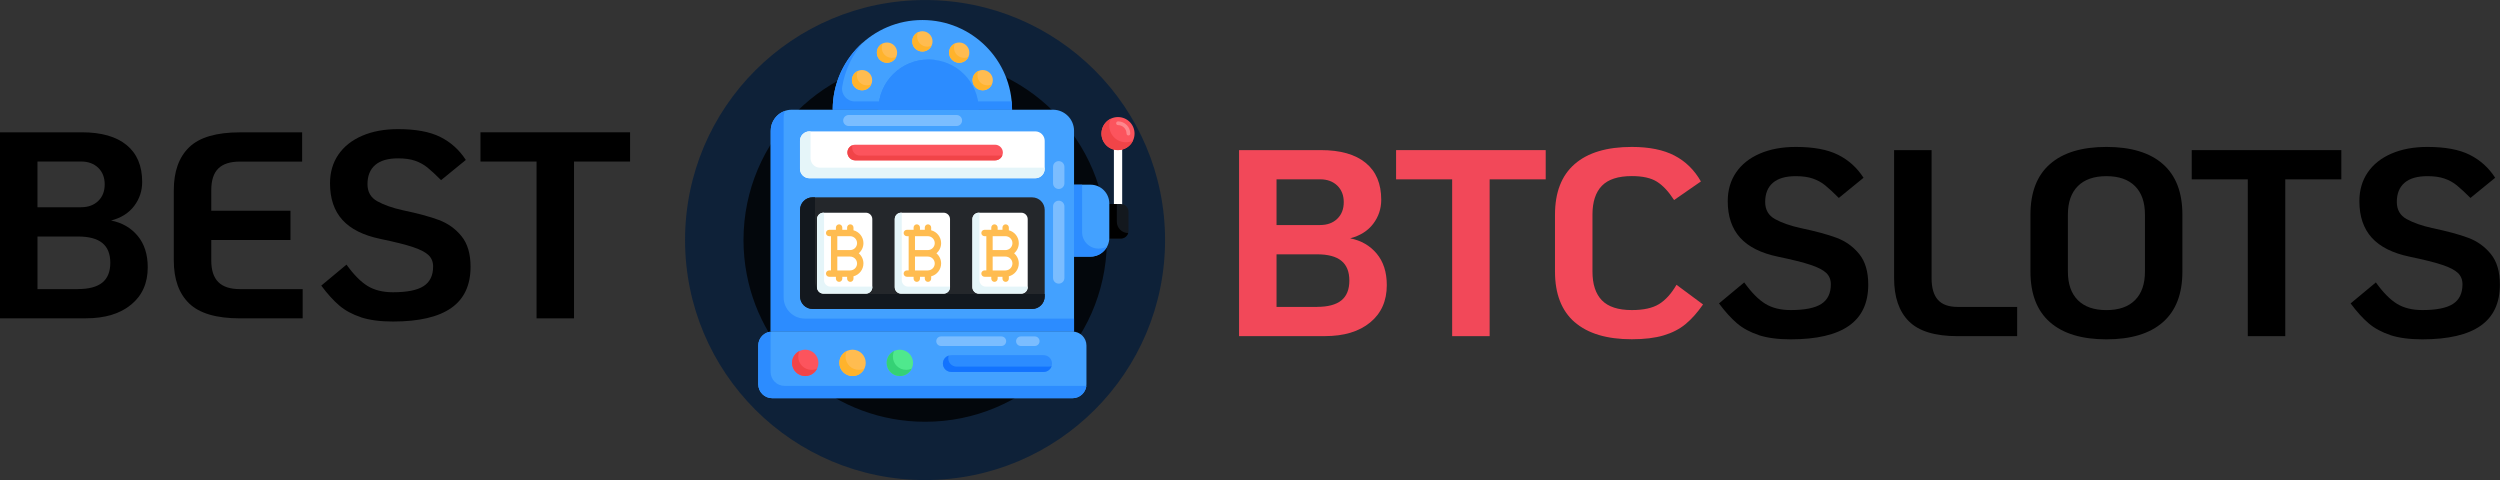 <?xml version="1.0" encoding="UTF-8"?>
<svg id="Layer_2" data-name="Layer 2" xmlns="http://www.w3.org/2000/svg" viewBox="0 0 643.01 123.48">
  <rect x="0" y="0" width="643.01" height="123.48" fill="#333333" stroke="none"/>
  <defs>
    <style>
      .cls-1 {
        fill: #e5f5f9;
      }

      .cls-1, .cls-2, .cls-3, .cls-4, .cls-5, .cls-6, .cls-7, .cls-8, .cls-9, .cls-10, .cls-11, .cls-12, .cls-13, .cls-14, .cls-15, .cls-16, .cls-17 {
        stroke-width: 0px;
      }

      .cls-2 {
        fill: #1273ff;
      }

      .cls-3 {
        fill: #ffbc50;
      }

      .cls-4 {
        fill: #35d175;
      }

      .cls-5 {
        fill: #fc545d;
      }

      .cls-7 {
        fill: #13181e;
      }

      .cls-8 {
        fill: #2c8cff;
      }

      .cls-9 {
        fill: #43a1ff;
      }

      .cls-10 {
        fill: #0e2138;
      }

      .cls-18 {
        opacity: .3;
      }

      .cls-11 {
        fill: #03070c;
      }

      .cls-12 {
        fill: #24272b;
      }

      .cls-13 {
        fill: #fff;
      }

      .cls-14 {
        fill: #f14448;
      }

      .cls-15 {
        fill: #f24859;
      }

      .cls-16 {
        fill: #ffb32c;
      }

      .cls-17 {
        fill: #4fe88d;
      }
    </style>
  </defs>
  <g id="Layer_1-2" data-name="Layer 1">
    <g>
      <g>
        <path class="cls-15" d="m318.69,38.61h21.05c5.01,0,8.85,1.09,11.52,3.28,2.67,2.19,4,5.35,4,9.5,0,2.28-.68,4.33-2.05,6.15-1.37,1.82-3.35,3.08-5.95,3.76,2.82.55,5.1,1.86,6.83,3.93,1.73,2.07,2.6,4.77,2.6,8.1,0,4.06-1.42,7.26-4.27,9.6-2.85,2.35-6.73,3.52-11.65,3.52h-22.08v-47.85Zm20.85,19.27c1.82,0,3.29-.53,4.41-1.61,1.12-1.07,1.67-2.5,1.67-4.27s-.56-3.2-1.67-4.27c-1.12-1.07-2.59-1.61-4.41-1.61h-11.21v11.76h11.21Zm-.82,21.05c2.83,0,4.92-.56,6.29-1.67,1.37-1.12,2.05-2.81,2.05-5.09s-.68-3.98-2.05-5.09c-1.37-1.12-3.46-1.67-6.29-1.67h-10.39v13.53h10.39Z"/>
        <path class="cls-15" d="m373.5,46.13h-14.42v-7.52h38.48v7.52h-14.42v40.33h-9.64v-40.33Z"/>
        <path class="cls-15" d="m405.01,82.87c-3.37-2.94-5.06-7.28-5.06-13.02v-14.63c0-5.74,1.68-10.08,5.06-13.02,3.37-2.94,8.27-4.41,14.7-4.41,4.47,0,8.12.74,10.97,2.22,2.85,1.48,5.11,3.7,6.8,6.66l-6.9,4.78c-1.41-2.19-2.88-3.76-4.41-4.72s-3.68-1.44-6.46-1.44c-3.51,0-6.07.83-7.69,2.49-1.62,1.66-2.43,4.14-2.43,7.42v14.63c0,3.28.81,5.75,2.43,7.42,1.62,1.66,4.18,2.5,7.69,2.5,3.01,0,5.34-.51,7.01-1.54,1.66-1.03,3.16-2.68,4.48-4.96l6.83,5.06c-1.46,2.1-2.96,3.78-4.51,5.06-1.55,1.28-3.43,2.24-5.64,2.9-2.21.66-4.93.99-8.17.99-6.42,0-11.32-1.47-14.7-4.41Z"/>
        <path class="cls-6" d="m452.35,86.18c-2.21-.73-4.07-1.73-5.57-3.01-1.5-1.28-3.05-2.98-4.65-5.13l6.49-5.4c1.87,2.6,3.68,4.43,5.43,5.5,1.75,1.07,3.93,1.61,6.53,1.61,3.6,0,6.22-.52,7.86-1.57,1.64-1.05,2.46-2.73,2.46-5.06,0-1.18-.39-2.15-1.16-2.9-.78-.75-2.11-1.45-4-2.08-1.89-.64-4.71-1.34-8.44-2.12-4.37-.91-7.62-2.54-9.74-4.89-2.12-2.35-3.18-5.48-3.18-9.4,0-2.82.72-5.29,2.15-7.38,1.44-2.1,3.47-3.71,6.12-4.85,2.64-1.14,5.72-1.71,9.23-1.71,4.56,0,8.18.67,10.87,2.02,2.69,1.34,4.88,3.31,6.56,5.91l-6.36,5.19c-1.41-1.41-2.59-2.49-3.52-3.25s-1.99-1.33-3.18-1.74c-1.19-.41-2.64-.61-4.38-.61-2.6,0-4.56.57-5.88,1.71-1.32,1.14-1.98,2.78-1.98,4.92,0,2.01.84,3.48,2.53,4.41,1.69.93,3.85,1.7,6.49,2.29,3.92.82,7.04,1.66,9.36,2.53,2.32.87,4.26,2.26,5.81,4.17,1.55,1.91,2.32,4.53,2.32,7.86,0,4.74-1.65,8.27-4.96,10.59-3.3,2.32-8.3,3.49-15,3.49-3.28,0-6.03-.37-8.24-1.09Z"/>
        <path class="cls-6" d="m490.96,82.63c-2.53-2.55-3.79-6.24-3.79-11.07v-32.95h9.64v32.95c0,2.51.55,4.36,1.64,5.57,1.09,1.21,2.78,1.81,5.06,1.81h15.31v7.52h-15.31c-5.83,0-10.01-1.28-12.54-3.83Z"/>
        <path class="cls-6" d="m527.26,82.87c-3.35-2.94-5.02-7.28-5.02-13.02v-14.63c0-5.74,1.67-10.08,5.02-13.02,3.35-2.94,8.19-4.41,14.52-4.41s11.18,1.47,14.52,4.41c3.35,2.94,5.02,7.28,5.02,13.02v14.63c0,5.74-1.67,10.08-5.02,13.02-3.35,2.94-8.19,4.41-14.52,4.41s-11.17-1.47-14.52-4.41Zm21.87-5.67c1.71-1.71,2.56-4.16,2.56-7.35v-14.63c0-3.19-.85-5.64-2.56-7.35-1.71-1.71-4.16-2.56-7.35-2.56s-5.64.85-7.35,2.56c-1.71,1.71-2.56,4.16-2.56,7.35v14.63c0,3.19.85,5.64,2.56,7.35,1.71,1.71,4.16,2.56,7.35,2.56s5.64-.85,7.35-2.56Z"/>
        <path class="cls-6" d="m578.14,46.13h-14.42v-7.52h38.48v7.52h-14.42v40.33h-9.64v-40.33Z"/>
        <path class="cls-6" d="m614.81,86.18c-2.21-.73-4.07-1.73-5.57-3.01-1.5-1.28-3.05-2.98-4.65-5.13l6.49-5.4c1.87,2.6,3.68,4.43,5.43,5.5,1.75,1.07,3.93,1.61,6.53,1.61,3.6,0,6.22-.52,7.86-1.57,1.64-1.05,2.46-2.73,2.46-5.06,0-1.18-.39-2.15-1.16-2.9-.78-.75-2.11-1.45-4-2.08-1.89-.64-4.71-1.34-8.44-2.12-4.37-.91-7.62-2.54-9.74-4.89-2.12-2.35-3.18-5.48-3.18-9.4,0-2.82.72-5.29,2.15-7.38,1.44-2.1,3.47-3.71,6.12-4.85,2.64-1.14,5.72-1.71,9.23-1.71,4.56,0,8.18.67,10.87,2.02,2.69,1.34,4.88,3.31,6.56,5.91l-6.36,5.19c-1.41-1.41-2.59-2.49-3.52-3.25s-1.99-1.33-3.18-1.74c-1.19-.41-2.64-.61-4.38-.61-2.6,0-4.56.57-5.88,1.71-1.32,1.14-1.98,2.78-1.98,4.92,0,2.01.84,3.48,2.53,4.41,1.69.93,3.85,1.7,6.49,2.29,3.92.82,7.04,1.66,9.36,2.53,2.32.87,4.26,2.26,5.81,4.17,1.55,1.91,2.32,4.53,2.32,7.86,0,4.74-1.65,8.27-4.96,10.59-3.3,2.32-8.3,3.49-15,3.49-3.28,0-6.03-.37-8.24-1.09Z"/>
      </g>
      <g>
        <path class="cls-6" d="m0,34.03h21.05c5.01,0,8.85,1.09,11.52,3.28,2.67,2.19,4,5.35,4,9.5,0,2.28-.68,4.33-2.05,6.15-1.37,1.82-3.35,3.08-5.95,3.76,2.82.55,5.1,1.86,6.83,3.93,1.73,2.07,2.6,4.77,2.6,8.1,0,4.06-1.42,7.26-4.27,9.6-2.85,2.35-6.73,3.52-11.65,3.52H0v-47.85Zm20.85,19.27c1.82,0,3.29-.53,4.41-1.61,1.12-1.07,1.67-2.5,1.67-4.27s-.56-3.2-1.67-4.27c-1.12-1.07-2.59-1.61-4.41-1.61h-11.21v11.76h11.21Zm-.82,21.05c2.83,0,4.92-.56,6.29-1.67,1.37-1.12,2.05-2.81,2.05-5.09s-.68-3.98-2.05-5.09c-1.37-1.12-3.46-1.67-6.29-1.67h-10.39v13.53h10.39Z"/>
        <path class="cls-6" d="m48.66,78.05c-2.64-2.55-3.96-6.24-3.96-11.07v-18.04c0-4.83,1.32-8.52,3.96-11.07,2.64-2.55,6.99-3.83,13.06-3.83h15.99v7.52h-15.99c-2.51,0-4.36.59-5.57,1.78-1.21,1.19-1.81,3.05-1.81,5.6v5.26h20.37v7.52h-20.37v5.26c0,2.51.6,4.36,1.81,5.57,1.21,1.21,3.06,1.81,5.57,1.81h16.13v7.52h-16.13c-6.06,0-10.41-1.28-13.06-3.83Z"/>
        <path class="cls-6" d="m92.85,81.6c-2.21-.73-4.07-1.73-5.57-3.01-1.5-1.28-3.05-2.98-4.65-5.13l6.49-5.4c1.87,2.6,3.68,4.43,5.43,5.5,1.75,1.07,3.93,1.61,6.53,1.61,3.6,0,6.22-.52,7.86-1.57,1.64-1.05,2.46-2.73,2.46-5.06,0-1.18-.39-2.15-1.16-2.9-.78-.75-2.11-1.45-4-2.08-1.89-.64-4.71-1.34-8.44-2.12-4.37-.91-7.62-2.54-9.74-4.89-2.12-2.35-3.18-5.48-3.18-9.4,0-2.82.72-5.29,2.15-7.38,1.44-2.1,3.47-3.71,6.12-4.85,2.64-1.14,5.72-1.71,9.23-1.71,4.56,0,8.18.67,10.87,2.02,2.69,1.34,4.88,3.31,6.56,5.91l-6.36,5.19c-1.41-1.41-2.59-2.49-3.52-3.25-.93-.75-1.99-1.33-3.18-1.74-1.19-.41-2.64-.61-4.37-.61-2.6,0-4.56.57-5.88,1.71-1.32,1.14-1.98,2.78-1.98,4.92,0,2.01.84,3.48,2.53,4.41,1.69.93,3.85,1.7,6.49,2.29,3.92.82,7.04,1.66,9.36,2.53,2.32.87,4.26,2.26,5.81,4.17,1.55,1.91,2.32,4.53,2.32,7.86,0,4.74-1.65,8.27-4.96,10.59-3.3,2.32-8.3,3.49-15,3.49-3.28,0-6.03-.37-8.24-1.09Z"/>
        <path class="cls-6" d="m138,41.55h-14.42v-7.52h38.48v7.52h-14.42v40.33h-9.64v-40.33Z"/>
      </g>
      <g id="_57" data-name="57">
        <g>
          <circle class="cls-10" cx="237.93" cy="61.74" r="61.73"/>
          <path class="cls-11" d="m284.68,61.75c0,.28,0,.57,0,.85-.45,25.43-21.19,45.88-46.72,45.88-22.79,0-41.76-16.3-45.89-37.89-.55-2.86-.84-5.82-.84-8.84,0-25.8,20.92-46.73,46.73-46.73s46.73,20.93,46.73,46.73Z"/>
          <g>
            <path class="cls-13" d="m286.5,34.12h2.13v23.17h-2.13v-23.17Z"/>
            <path class="cls-9" d="m276.25,33.66v51.62h-78.02v-51.62c0-3.01,2.44-5.44,5.44-5.44h67.14c3.01,0,5.44,2.44,5.44,5.44Z"/>
            <path class="cls-8" d="m276.25,81.94v3.34h-78.02v-51.62c0-2.38,1.52-4.39,3.64-5.13-.2.56-.31,1.16-.31,1.79v46.18c0,3.01,2.44,5.44,5.45,5.44h69.24Z"/>
            <path class="cls-9" d="m260.3,28.22h-46.13c0-12.75,10.31-23.07,23.07-23.07s23.07,10.31,23.07,23.07Z"/>
            <path class="cls-8" d="m260.3,28.22h-46.13c0-6.93,3.04-13.14,7.87-17.35-2.79,3.16-4.7,7.09-5.42,11.43-.32,1.98,1.21,3.78,3.21,3.78h40.37c.07.7.11,1.42.11,2.14Z"/>
            <path class="cls-8" d="m251.74,28.22h-25.81c0-7.13,5.77-12.91,12.91-12.91s12.91,5.77,12.91,12.91Z"/>
            <path class="cls-8" d="m240.52,15.42c-6.34.82-11.22,6.23-11.22,12.8h-3.37c0-7.14,5.77-12.91,12.9-12.91.57,0,1.14.04,1.69.11Z"/>
            <path class="cls-13" d="m268.7,36.22v7.19c0,1.34-1.09,2.43-2.43,2.43h-58.08c-1.34,0-2.43-1.09-2.43-2.43v-7.19c0-1.33,1.09-2.43,2.43-2.43h58.08c1.33,0,2.43,1.09,2.43,2.43Z"/>
            <path class="cls-1" d="m268.7,43.13v.29c0,1.33-1.08,2.43-2.43,2.43h-58.08c-1.34,0-2.43-1.09-2.43-2.43v-7.19c0-1.33,1.09-2.43,2.43-2.43h.29v6.9c0,1.33,1.08,2.43,2.43,2.43h57.79Z"/>
            <path class="cls-12" d="m209.01,50.76h56.46c1.79,0,3.23,1.45,3.23,3.23v22.25c0,1.78-1.46,3.23-3.23,3.23h-56.46c-1.78,0-3.23-1.46-3.23-3.23v-22.25c0-1.79,1.45-3.23,3.23-3.23Z"/>
            <path class="cls-7" d="m268.7,75.62v.61c0,1.78-1.45,3.23-3.23,3.23h-56.47c-1.78,0-3.23-1.46-3.23-3.23v-22.25c0-1.79,1.45-3.23,3.23-3.23h.62v21.63c0,1.78,1.46,3.23,3.23,3.23h55.84Z"/>
            <path class="cls-13" d="m264.33,73.87v-17.51c0-.91-.74-1.65-1.65-1.65h-10.92c-.91,0-1.65.74-1.65,1.65v17.51c0,.91.74,1.65,1.65,1.65h10.92c.91,0,1.65-.74,1.65-1.65Z"/>
            <path class="cls-13" d="m244.35,73.87v-17.51c0-.91-.74-1.65-1.65-1.65h-10.92c-.91,0-1.65.74-1.65,1.65v17.51c0,.91.74,1.65,1.65,1.65h10.92c.91,0,1.65-.74,1.65-1.65Z"/>
            <path class="cls-13" d="m224.36,73.87v-17.51c0-.91-.74-1.65-1.65-1.65h-10.92c-.91,0-1.65.74-1.65,1.65v17.51c0,.91.74,1.65,1.65,1.65h10.92c.91,0,1.65-.74,1.65-1.65Z"/>
            <g>
              <g>
                <path class="cls-1" d="m250.1,56.36v17.51c0,.91.74,1.65,1.65,1.65h10.92c.92,0,1.65-.74,1.65-1.65v-.15h-10.76c-.91,0-1.65-.74-1.65-1.65v-17.36h-.16c-.91,0-1.65.74-1.65,1.65Z"/>
                <path class="cls-1" d="m230.14,56.36v17.51c0,.91.72,1.65,1.65,1.65h10.91c.92,0,1.65-.74,1.65-1.65v-.15h-10.76c-.91,0-1.65-.74-1.65-1.65v-17.36h-.15c-.92,0-1.65.74-1.65,1.65Z"/>
              </g>
              <path class="cls-1" d="m210.15,56.36v17.51c0,.91.72,1.65,1.65,1.65h10.92c.91,0,1.65-.74,1.65-1.65v-.15h-10.77c-.91,0-1.65-.74-1.65-1.65v-17.36h-.15c-.92,0-1.65.74-1.65,1.65Z"/>
            </g>
            <g>
              <path class="cls-3" d="m239.85,10.64c0,1.46-1.17,2.61-2.61,2.61s-2.61-1.15-2.61-2.61,1.17-2.61,2.61-2.61,2.61,1.17,2.61,2.61Z"/>
              <path class="cls-16" d="m239.59,11.75c-.41.89-1.32,1.5-2.35,1.5-1.44,0-2.61-1.15-2.61-2.6,0-1.04.61-1.95,1.5-2.37-.15.34-.24.71-.24,1.11,0,1.46,1.17,2.61,2.6,2.61.39,0,.77-.08,1.1-.24Z"/>
              <path class="cls-3" d="m249.32,13.54c0,1.46-1.17,2.61-2.61,2.61s-2.61-1.15-2.61-2.61,1.17-2.61,2.61-2.61,2.61,1.17,2.61,2.61Z"/>
              <path class="cls-16" d="m249.08,14.63c-.41.9-1.32,1.51-2.37,1.51-1.43,0-2.6-1.15-2.6-2.6,0-1.04.61-1.95,1.5-2.37-.15.34-.24.71-.24,1.11,0,1.46,1.17,2.6,2.6,2.6.4,0,.77-.09,1.11-.25Z"/>
              <path class="cls-3" d="m230.75,13.54c0,1.46-1.17,2.61-2.61,2.61s-2.61-1.15-2.61-2.61,1.17-2.61,2.61-2.61,2.61,1.17,2.61,2.61Z"/>
              <path class="cls-16" d="m230.5,14.63c-.41.9-1.32,1.51-2.36,1.51-1.44,0-2.61-1.15-2.61-2.6,0-1.04.61-1.95,1.5-2.37-.15.34-.24.71-.24,1.11,0,1.46,1.17,2.6,2.6,2.6.4,0,.77-.09,1.11-.25Z"/>
              <path class="cls-3" d="m255.36,20.62c0,1.46-1.17,2.61-2.61,2.61s-2.61-1.15-2.61-2.61,1.17-2.61,2.61-2.61,2.61,1.17,2.61,2.61Z"/>
              <path class="cls-16" d="m255.11,21.71c-.41.9-1.32,1.51-2.36,1.51-1.44,0-2.61-1.15-2.61-2.61,0-1.03.61-1.94,1.5-2.36-.15.34-.24.71-.24,1.11,0,1.46,1.17,2.6,2.6,2.6.4,0,.77-.09,1.11-.25Z"/>
              <path class="cls-3" d="m224.33,20.62c0,1.46-1.17,2.61-2.61,2.61s-2.61-1.15-2.61-2.61,1.17-2.61,2.61-2.61,2.61,1.17,2.61,2.61Z"/>
              <path class="cls-16" d="m224.09,21.71c-.41.9-1.32,1.51-2.37,1.51-1.43,0-2.6-1.15-2.6-2.61,0-1.03.61-1.94,1.5-2.35-.16.33-.25.71-.25,1.1,0,1.46,1.18,2.6,2.61,2.6.4,0,.77-.09,1.11-.25Z"/>
            </g>
            <path class="cls-9" d="m279.44,88.88v9.94c0,1.99-1.61,3.6-3.6,3.6h-77.22c-1.99,0-3.6-1.61-3.6-3.6v-9.94c0-1.99,1.61-3.6,3.6-3.6h77.22c1.99,0,3.6,1.61,3.6,3.6Z"/>
            <path class="cls-8" d="m279.42,99.23c-.19,1.79-1.73,3.19-3.57,3.19h-77.22c-1.99,0-3.6-1.61-3.6-3.6v-9.94c0-1.85,1.4-3.38,3.19-3.57-.02.14-.02.27-.02.4v9.94c0,1.99,1.61,3.6,3.6,3.6h77.22c.14,0,.27,0,.4-.02Z"/>
            <path class="cls-3" d="m240.84,65.16c.75-.63,1.22-1.57,1.22-2.62,0-1.59-1.09-2.93-2.56-3.31v-.71c0-.45-.37-.82-.82-.82s-.82.37-.82.82v.59h-1.24v-.59c0-.45-.37-.82-.82-.82s-.82.37-.82.82v.59h-1.74c-.45,0-.82.37-.82.82s.37.82.82.82h.47v4.39s0,0,0,.01c0,0,0,0,0,.01v4.39h-.47c-.45,0-.82.37-.82.82s.37.82.82.82h1.74v.49c0,.45.37.82.82.82s.82-.37.82-.82v-.49h1.24v.49c0,.45.37.82.82.82s.82-.37.82-.82v-.61c1.47-.38,2.56-1.72,2.56-3.31,0-1.05-.48-1.99-1.22-2.62Zm-.42-2.62c0,.98-.8,1.78-1.78,1.78h-3.3v-3.57h3.3c.98,0,1.78.8,1.78,1.78Zm-1.78,7.02h-3.3v-3.57h3.3c.98,0,1.78.8,1.78,1.78s-.8,1.78-1.78,1.78Z"/>
            <path class="cls-3" d="m260.82,65.16c.75-.63,1.22-1.57,1.22-2.62,0-1.59-1.09-2.93-2.56-3.31v-.71c0-.45-.37-.82-.82-.82s-.82.37-.82.82v.59h-1.24v-.59c0-.45-.37-.82-.82-.82s-.82.37-.82.82v.59h-1.74c-.45,0-.82.37-.82.82s.37.82.82.82h.47v4.39s0,0,0,.01c0,0,0,0,0,.01v4.39h-.47c-.45,0-.82.37-.82.82s.37.82.82.82h1.74v.49c0,.45.37.82.82.82s.82-.37.82-.82v-.49h1.24v.49c0,.45.37.82.82.82s.82-.37.82-.82v-.61c1.47-.38,2.56-1.72,2.56-3.31,0-1.05-.48-1.99-1.22-2.62Zm-.42-2.62c0,.98-.8,1.78-1.78,1.78h-3.3v-3.57h3.3c.98,0,1.78.8,1.78,1.78Zm-1.78,7.02h-3.3v-3.57h3.3c.98,0,1.78.8,1.78,1.78s-.8,1.78-1.78,1.78Z"/>
            <path class="cls-3" d="m220.86,65.16c.75-.63,1.22-1.57,1.22-2.62,0-1.59-1.09-2.93-2.56-3.31v-.71c0-.45-.37-.82-.82-.82s-.82.37-.82.82v.59h-1.24v-.59c0-.45-.37-.82-.82-.82s-.82.37-.82.82v.59h-1.74c-.45,0-.82.37-.82.82s.37.82.82.82h.47v4.39s0,0,0,.01c0,0,0,0,0,.01v4.39h-.47c-.45,0-.82.37-.82.82s.37.82.82.82h1.74v.49c0,.45.37.82.82.82s.82-.37.82-.82v-.49h1.24v.49c0,.45.37.82.82.82s.82-.37.82-.82v-.61c1.47-.38,2.56-1.72,2.56-3.31,0-1.05-.48-1.99-1.22-2.62Zm-.42-2.62c0,.98-.8,1.78-1.78,1.78h-3.3v-3.57h3.3c.98,0,1.78.8,1.78,1.78Zm-1.78,7.02h-3.3v-3.57h3.3c.98,0,1.78.8,1.78,1.78s-.8,1.78-1.78,1.78Z"/>
            <path class="cls-7" d="m290.26,54.46v4.91c0,1.1-.89,1.99-1.99,1.99h-6.9v-8.89h6.9c1.1,0,1.99.89,1.99,1.99Z"/>
            <path class="cls-6" d="m290.18,59.94c-.25.83-1.01,1.42-1.91,1.42h-6.9v-8.89h5.88v4.54c0,1.62,1.31,2.93,2.93,2.93Z"/>
            <path class="cls-9" d="m285.32,52.35v8.8c0,2.68-2.17,4.85-4.85,4.85h-4.23v-18.5h4.23c2.68,0,4.85,2.17,4.85,4.85Z"/>
            <path class="cls-8" d="m284.78,63.38c-.81,1.56-2.43,2.63-4.31,2.63h-4.23v-18.5h2.08v12.2c0,2.33,1.89,4.23,4.23,4.23h0c.8,0,1.56-.19,2.23-.55Z"/>
            <path class="cls-5" d="m291.81,34.36c0,2.35-1.9,4.25-4.26,4.25s-4.25-1.9-4.25-4.25,1.9-4.25,4.25-4.25,4.26,1.9,4.26,4.25Z"/>
            <path class="cls-14" d="m291.4,36.17c-.67,1.44-2.15,2.44-3.85,2.44-2.35,0-4.25-1.9-4.25-4.25,0-1.69.99-3.16,2.43-3.84-.26.55-.41,1.17-.41,1.82,0,2.35,1.9,4.25,4.25,4.25.65,0,1.27-.15,1.83-.42Z"/>
          </g>
          <g>
            <circle class="cls-5" cx="207.11" cy="93.33" r="3.39"/>
            <circle class="cls-3" cx="219.28" cy="93.33" r="3.39"/>
            <circle class="cls-17" cx="231.45" cy="93.33" r="3.39"/>
          </g>
          <g>
            <path class="cls-14" d="m210.18,94.78c-.55,1.15-1.72,1.94-3.07,1.94-1.87,0-3.4-1.51-3.4-3.39,0-1.35.79-2.52,1.94-3.06-.22.43-.34.94-.34,1.46,0,1.87,1.52,3.39,3.39,3.39.53,0,1.03-.12,1.48-.34Z"/>
            <path class="cls-16" d="m222.33,94.79c-.55,1.14-1.71,1.93-3.06,1.93-1.86,0-3.39-1.51-3.39-3.39,0-1.35.79-2.52,1.94-3.06-.22.43-.34.94-.34,1.46,0,1.87,1.52,3.39,3.39,3.39.52,0,1.02-.12,1.46-.33Z"/>
            <path class="cls-4" d="m234.51,94.79c-.55,1.14-1.71,1.93-3.06,1.93-1.86,0-3.39-1.51-3.39-3.39,0-1.35.79-2.51,1.93-3.05-.21.43-.33.93-.33,1.45,0,1.87,1.51,3.39,3.39,3.39.52,0,1.02-.12,1.46-.33Z"/>
          </g>
          <g>
            <g class="cls-18">
              <path class="cls-13" d="m272.31,72.95c-.81,0-1.46-.65-1.46-1.46v-18.41c0-.81.65-1.46,1.46-1.46s1.46.65,1.46,1.46v18.41c0,.81-.65,1.46-1.46,1.46Z"/>
            </g>
            <g class="cls-18">
              <path class="cls-13" d="m272.31,48.61c-.81,0-1.46-.65-1.46-1.46v-4.25c0-.81.65-1.46,1.46-1.46s1.46.65,1.46,1.46v4.25c0,.81-.65,1.46-1.46,1.46Z"/>
            </g>
          </g>
          <g class="cls-18">
            <path class="cls-13" d="m247.45,31c0,.78-.63,1.41-1.41,1.41h-27.76c-.78,0-1.41-.64-1.41-1.41s.64-1.42,1.41-1.42h27.76c.79,0,1.41.64,1.41,1.42Z"/>
          </g>
          <path class="cls-8" d="m270.58,93.5c0,1.19-.96,2.15-2.15,2.15h-23.77c-1.19,0-2.15-.96-2.15-2.15s.96-2.15,2.15-2.15h23.77c1.19,0,2.15.96,2.15,2.15Z"/>
          <path class="cls-2" d="m270.48,94.18c-.29.86-1.1,1.48-2.04,1.48h-23.77c-1.19,0-2.15-.96-2.15-2.15h0c0-.96.63-1.77,1.49-2.05-.08.21-.12.44-.12.68,0,1.19.96,2.15,2.15,2.15h23.77c.23,0,.46-.04.68-.11Z"/>
          <g>
            <g class="cls-18">
              <path class="cls-13" d="m240.81,87.76c0-.68.55-1.23,1.23-1.23h15.52c.68,0,1.23.55,1.23,1.23,0,.68-.55,1.23-1.23,1.23h-15.52c-.68,0-1.23-.55-1.23-1.23Z"/>
            </g>
            <g class="cls-18">
              <path class="cls-13" d="m261.34,87.76c0-.68.55-1.23,1.23-1.23h3.58c.68,0,1.23.55,1.23,1.23,0,.68-.55,1.23-1.23,1.23h-3.58c-.68,0-1.23-.55-1.23-1.23Z"/>
            </g>
          </g>
        </g>
        <path class="cls-5" d="m257.94,39.23c0,.56-.22,1.06-.59,1.43-.37.37-.87.59-1.43.59h-35.94c-1.12,0-2.02-.91-2.02-2.02,0-.56.22-1.06.59-1.42.37-.37.87-.59,1.43-.59h35.94c1.11,0,2.02.9,2.02,2.01Z"/>
        <path class="cls-14" d="m257.82,39.91c-.11.28-.26.53-.47.74-.37.37-.87.59-1.43.59h-35.94c-1.12,0-2.02-.91-2.02-2.02,0-.56.22-1.06.59-1.42.21-.21.47-.38.76-.47-.08.2-.12.43-.12.67,0,1.11.9,2.02,2.02,2.02h35.94c.23,0,.46-.04.67-.11Z"/>
        <g class="cls-18">
          <path class="cls-13" d="m290.23,34.84c-.27,0-.48-.22-.48-.48,0-1.2-.98-2.18-2.19-2.18-.27,0-.48-.22-.48-.48s.22-.48.48-.48c1.74,0,3.15,1.41,3.15,3.15,0,.27-.22.48-.48.48Z"/>
        </g>
      </g>
    </g>
  </g>
</svg>